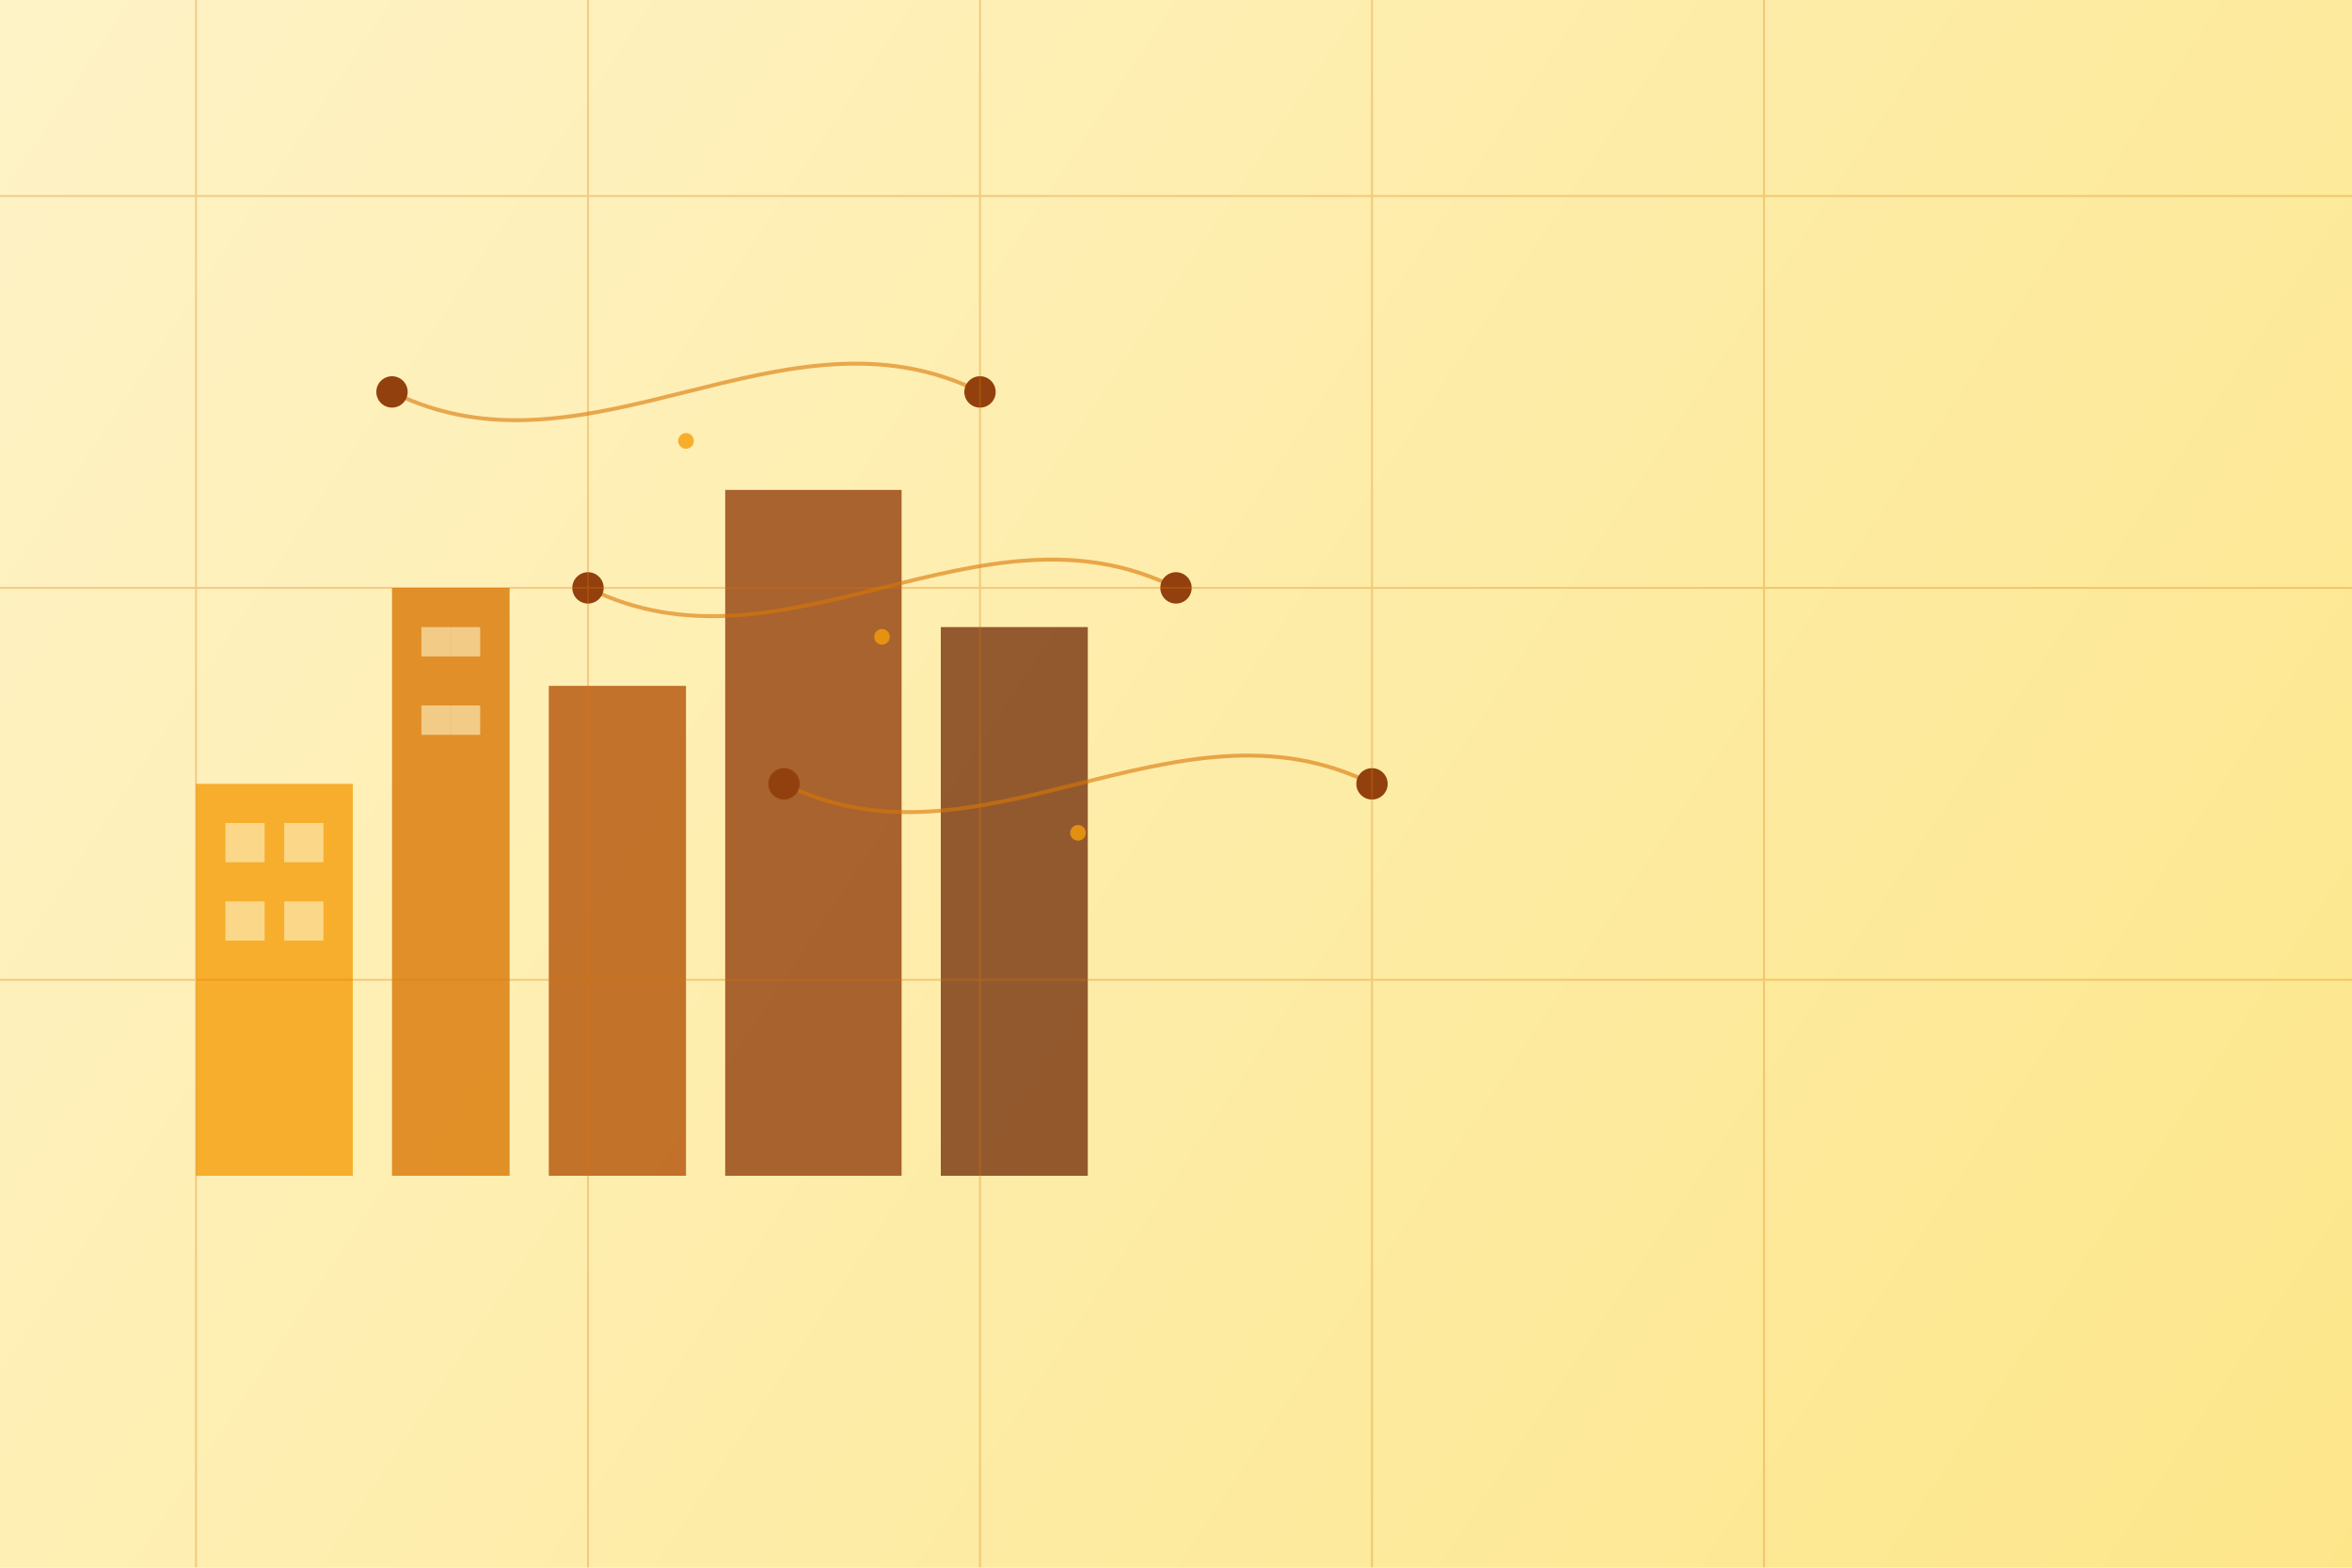 <?xml version="1.0" encoding="UTF-8"?>
<svg width="1200" height="800" viewBox="0 0 1200 800" fill="none" xmlns="http://www.w3.org/2000/svg">
    <!-- Background gradient -->
    <defs>
        <linearGradient id="bg-gradient" x1="0" y1="0" x2="1200" y2="800" gradientUnits="userSpaceOnUse">
            <stop offset="0%" stop-color="#fef3c7"/>
            <stop offset="100%" stop-color="#fde68a"/>
        </linearGradient>
        <!-- Connection animation -->
        <filter id="glow">
            <feGaussianBlur stdDeviation="3" result="blur"/>
            <feComposite in="SourceGraphic" in2="blur" operator="over"/>
        </filter>
    </defs>

    <!-- Background -->
    <rect width="1200" height="800" fill="url(#bg-gradient)"/>

    <!-- City skyline -->
    <g transform="translate(100, 600)">
        <!-- Buildings -->
        <rect x="0" y="-200" width="80" height="200" fill="#f59e0b" opacity="0.8"/>
        <rect x="100" y="-300" width="60" height="300" fill="#d97706" opacity="0.8"/>
        <rect x="180" y="-250" width="70" height="250" fill="#b45309" opacity="0.8"/>
        <rect x="270" y="-350" width="90" height="350" fill="#92400e" opacity="0.8"/>
        <rect x="380" y="-280" width="75" height="280" fill="#78350f" opacity="0.8"/>
        
        <!-- Windows -->
        <g fill="#fef3c7" opacity="0.6">
            <rect x="15" y="-180" width="20" height="20"/>
            <rect x="45" y="-180" width="20" height="20"/>
            <rect x="15" y="-140" width="20" height="20"/>
            <rect x="45" y="-140" width="20" height="20"/>
            <rect x="115" y="-280" width="15" height="15"/>
            <rect x="130" y="-280" width="15" height="15"/>
            <rect x="115" y="-240" width="15" height="15"/>
            <rect x="130" y="-240" width="15" height="15"/>
        </g>
    </g>

    <!-- IoT Connection lines -->
    <g filter="url(#glow)" stroke="#d97706" stroke-width="2">
        <path d="M200,200 C 300,250 400,150 500,200" opacity="0.6"/>
        <path d="M300,300 C 400,350 500,250 600,300" opacity="0.6"/>
        <path d="M400,400 C 500,450 600,350 700,400" opacity="0.6"/>
    </g>

    <!-- IoT Nodes -->
    <g fill="#92400e">
        <circle cx="200" cy="200" r="8"/>
        <circle cx="500" cy="200" r="8"/>
        <circle cx="300" cy="300" r="8"/>
        <circle cx="600" cy="300" r="8"/>
        <circle cx="400" cy="400" r="8"/>
        <circle cx="700" cy="400" r="8"/>
    </g>

    <!-- Data flow particles -->
    <g fill="#f59e0b">
        <circle cx="350" cy="225" r="4" opacity="0.8"/>
        <circle cx="450" cy="325" r="4" opacity="0.8"/>
        <circle cx="550" cy="425" r="4" opacity="0.8"/>
    </g>

    <!-- Network grid -->
    <g stroke="#d97706" stroke-width="1" opacity="0.3">
        <path d="M0,100 H1200"/>
        <path d="M0,300 H1200"/>
        <path d="M0,500 H1200"/>
        <path d="M100,0 V800"/>
        <path d="M300,0 V800"/>
        <path d="M500,0 V800"/>
        <path d="M700,0 V800"/>
        <path d="M900,0 V800"/>
    </g>
</svg> 